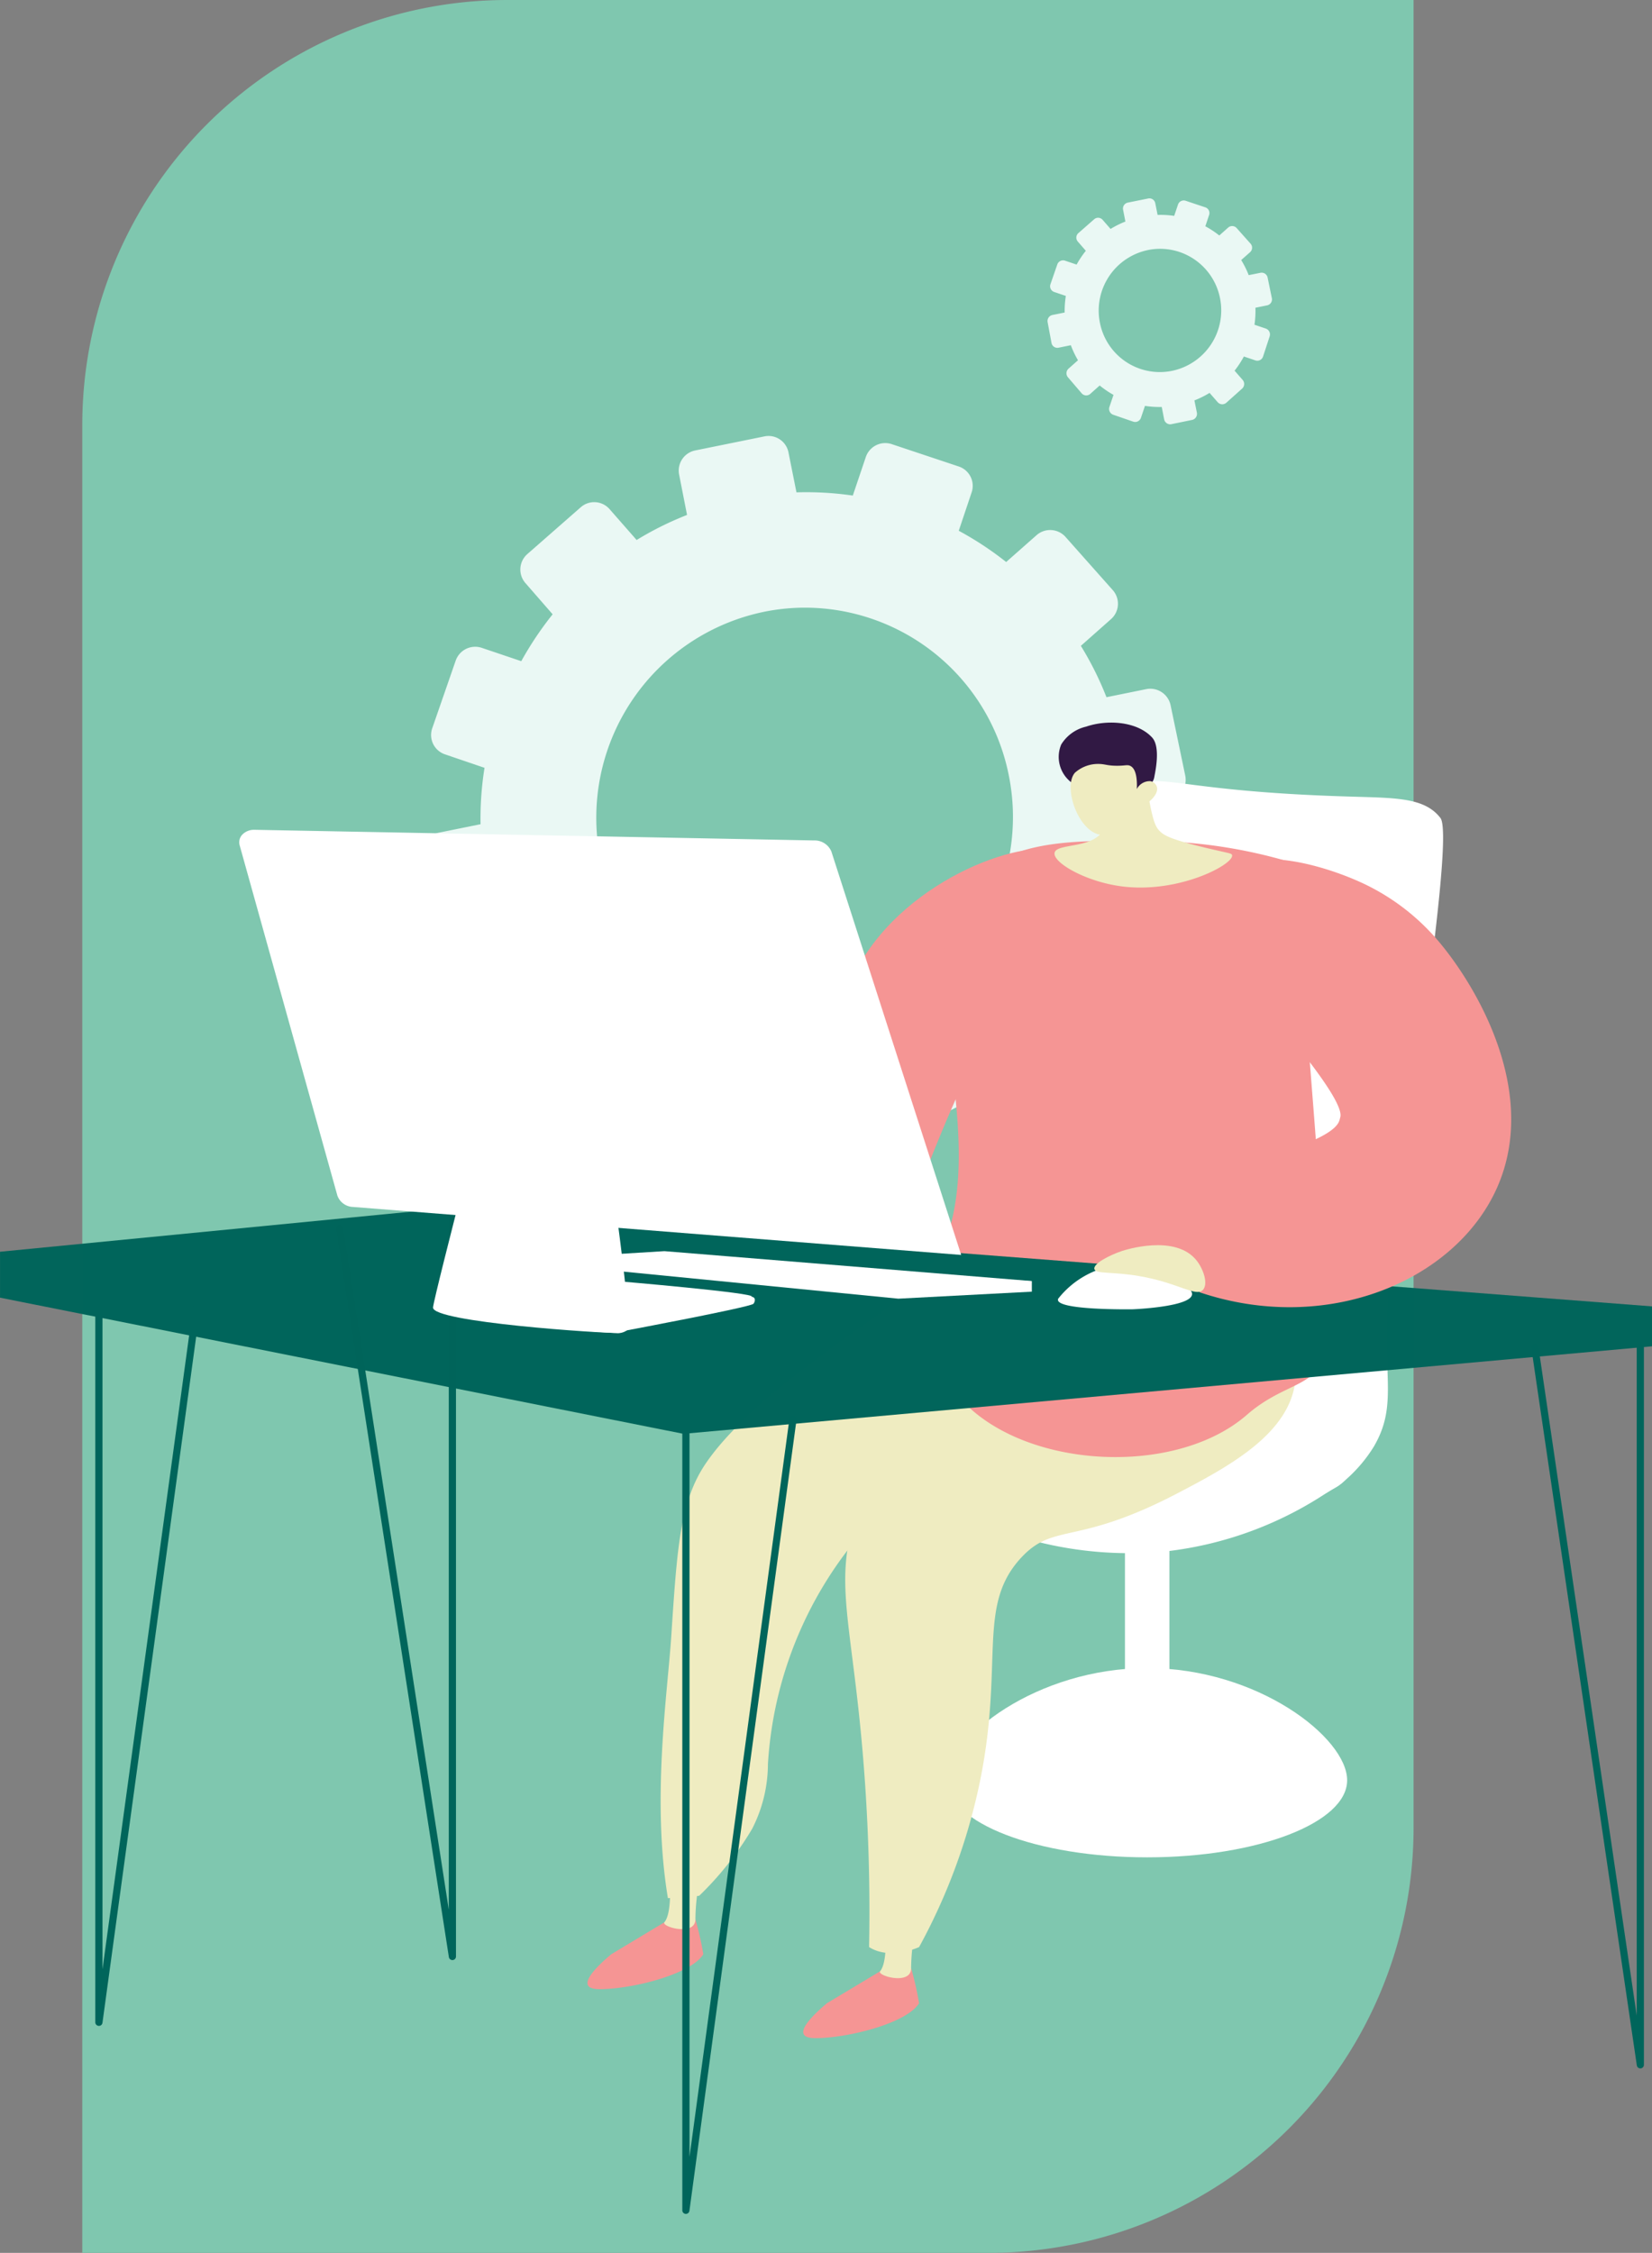 <svg xmlns="http://www.w3.org/2000/svg" xmlns:xlink="http://www.w3.org/1999/xlink" width="116.645" height="159" viewBox="0 0 116.645 159">
  <rect x="0" y="0" width="116.645" height="159" fill="#808080" stroke="none"/>
  <defs>
    <style>
      .cls-1 {
        fill: #7fc7af;
      }

      .cls-2 {
        fill: #eaf8f4;
      }

      .cls-3 {
        fill: #fff;
      }

      .cls-4 {
        fill: #f59594;
      }

      .cls-5 {
        fill: #efecc1;
      }

      .cls-6 {
        fill: url(#linear-gradient);
      }

      .cls-7, .cls-8 {
        fill: #00655b;
      }

      .cls-8 {
        opacity: 0.996;
      }
    </style>
    <linearGradient id="linear-gradient" x1="-346.9" y1="-81.996" x2="-347.54" y2="-83.635" gradientUnits="objectBoundingBox">
      <stop offset="0" stop-color="#311944"/>
      <stop offset="1" stop-color="#6b3976"/>
    </linearGradient>
  </defs>
  <g id="グループ_1677" data-name="グループ 1677" transform="translate(-4855.19 -6583)">
    <path id="長方形_2648" data-name="長方形 2648" class="cls-1" d="M30,0H94a0,0,0,0,1,0,0V129a30,30,0,0,1-30,30H0a0,0,0,0,1,0,0V30A30,30,0,0,1,30,0Z" transform="translate(4861 6583)"/>
    <g id="グループ_1588" data-name="グループ 1588" transform="translate(3037.466 5379.239)">
      <path id="合体_40" data-name="合体 40" class="cls-2" d="M817.547-10652.439l-.581-2.956a22.445,22.445,0,0,1-4.023-.267l-.959,2.855a1.467,1.467,0,0,1-1.864.935l-4.8-1.652a1.488,1.488,0,0,1-.908-1.89l.972-2.876a23.115,23.115,0,0,1-3.313-2.256l-2.263,2a1.444,1.444,0,0,1-2.062-.136l-3.3-3.843a1.5,1.5,0,0,1,.153-2.088l2.263-2a22.725,22.725,0,0,1-1.725-3.61l-2.941.6a1.438,1.438,0,0,1-1.7-1.152l-.932-4.973a1.482,1.482,0,0,1,1.154-1.726l2.936-.594a22.822,22.822,0,0,1,.281-3.98l-2.8-.954a1.441,1.441,0,0,1-.889-1.845l1.65-4.757a1.459,1.459,0,0,1,1.84-.914l2.794.943a23.478,23.478,0,0,1,2.215-3.308l-1.931-2.215a1.451,1.451,0,0,1,.147-2.038l3.766-3.3a1.438,1.438,0,0,1,2.033.125l1.915,2.184a22.567,22.567,0,0,1,3.56-1.769l-.56-2.852a1.451,1.451,0,0,1,1.138-1.7l4.883-.991a1.435,1.435,0,0,1,1.7,1.123l.565,2.826a22.8,22.8,0,0,1,3.978.227l.919-2.722a1.45,1.45,0,0,1,1.83-.908l4.73,1.577a1.438,1.438,0,0,1,.913,1.823l-.911,2.714a23.031,23.031,0,0,1,3.348,2.205l2.146-1.894a1.451,1.451,0,0,1,2.046.125l3.332,3.75a1.448,1.448,0,0,1-.118,2.048l-2.132,1.888a22.721,22.721,0,0,1,1.808,3.625l2.807-.57a1.466,1.466,0,0,1,1.722,1.143l1.031,4.948a1.454,1.454,0,0,1-1.13,1.728l-2.815.57a22.843,22.843,0,0,1-.225,4.071l2.729.921a1.487,1.487,0,0,1,.935,1.867l-1.583,4.837a1.455,1.455,0,0,1-1.854.927l-2.756-.935a23.423,23.423,0,0,1-2.237,3.408l1.934,2.207a1.5,1.5,0,0,1-.121,2.1l-3.8,3.395a1.457,1.457,0,0,1-2.076-.136l-1.942-2.229a22.86,22.86,0,0,1-3.635,1.8l.584,2.93a1.493,1.493,0,0,1-1.152,1.758l-4.982,1.009a1.411,1.411,0,0,1-.29.03A1.477,1.477,0,0,1,817.547-10652.439Zm-3.881-40.619a14.839,14.839,0,0,0-11.569,17.352,14.665,14.665,0,0,0,17.309,11.659,14.836,14.836,0,0,0,11.539-17.51,14.694,14.694,0,0,0-14.362-11.795A14.693,14.693,0,0,0,813.666-10693.059Zm28.256-13.589-.169-.869a6.693,6.693,0,0,1-1.184-.077l-.284.839a.43.43,0,0,1-.546.274l-1.412-.487a.436.436,0,0,1-.268-.554l.287-.848a6.678,6.678,0,0,1-.975-.663l-.664.592a.427.427,0,0,1-.608-.04l-.97-1.132a.437.437,0,0,1,.046-.612l.664-.589a6.651,6.651,0,0,1-.506-1.062l-.865.176a.421.421,0,0,1-.5-.339l-.273-1.461a.435.435,0,0,1,.34-.509l.863-.174a6.811,6.811,0,0,1,.083-1.171l-.825-.28a.425.425,0,0,1-.262-.543l.485-1.4a.431.431,0,0,1,.541-.267l.822.277a6.8,6.8,0,0,1,.651-.973l-.568-.652a.423.423,0,0,1,.046-.6l1.106-.97a.423.423,0,0,1,.6.035l.562.645a6.786,6.786,0,0,1,1.047-.522l-.163-.837a.428.428,0,0,1,.335-.5l1.436-.29a.42.42,0,0,1,.5.327l.166.833a6.383,6.383,0,0,1,1.171.067l.271-.8a.427.427,0,0,1,.538-.267l1.39.464a.424.424,0,0,1,.268.537l-.268.8a6.62,6.62,0,0,1,.986.65l.629-.56a.427.427,0,0,1,.6.039l.98,1.1a.427.427,0,0,1-.035.6l-.627.554a6.745,6.745,0,0,1,.53,1.065l.828-.165a.429.429,0,0,1,.506.333l.3,1.456a.429.429,0,0,1-.332.509l-.828.168a6.56,6.56,0,0,1-.067,1.2l.8.271a.437.437,0,0,1,.273.549l-.466,1.422a.425.425,0,0,1-.544.274l-.812-.274a6.6,6.6,0,0,1-.656,1l.568.65a.438.438,0,0,1-.035.615l-1.117,1a.432.432,0,0,1-.611-.042l-.57-.655a6.468,6.468,0,0,1-1.071.53l.174.863a.439.439,0,0,1-.34.516l-1.465.3a.416.416,0,0,1-.084.009A.44.44,0,0,1,841.922-10706.647Zm-1.141-11.944a4.362,4.362,0,0,0-3.4,5.1,4.311,4.311,0,0,0,5.089,3.427,4.358,4.358,0,0,0,3.394-5.147,4.319,4.319,0,0,0-4.224-3.468A4.293,4.293,0,0,0,840.781-10718.592Z" transform="translate(1058 11940)"/>
      <g id="グループ_1583" data-name="グループ 1583" transform="translate(1859.205 1254.761)">
        <path id="パス_13740" data-name="パス 13740" class="cls-3" d="M2347.334,1589.723c0,3-6.321,5.439-14.119,5.439s-14.118-2.435-14.118-5.439,6.321-7.919,14.118-7.919S2347.334,1586.719,2347.334,1589.723Z" transform="translate(-2293.695 -1515.076)"/>
        <path id="パス_13742" data-name="パス 13742" class="cls-3" d="M2385.012,1541.8a3.2,3.2,0,0,1-1.586.009,1.021,1.021,0,0,1-.758-.993v-13.546h3.139v13.527A1.04,1.04,0,0,1,2385.012,1541.8Z" transform="translate(-2344.718 -1471.303)"/>
        <g id="グループ_1575" data-name="グループ 1575" transform="translate(21.403 3.575)">
          <path id="パス_13744" data-name="パス 13744" class="cls-3" d="M2369.763,1265.781c3.254.1,5.277.058,6.4,1.512,1.174,1.525-3.551,29.276-3.771,34.706-.2,4.951.672,6.908-.928,9.652a10.211,10.211,0,0,1-2.1,2.442c-4.536,3.7-16.238,3.656-21.163-4.071-3.929-6.164,1.247-41.7,5.864-44.707C2356.326,1263.842,2356.845,1265.4,2369.763,1265.781Z" transform="translate(-2337.34 -1264.136)"/>
          <path id="パス_13745" data-name="パス 13745" class="cls-3" d="M2300.018,1475.185l4.8-3.032s12.847-4.224,24.733,1.732a3.946,3.946,0,0,1,2.159,3.532,2.833,2.833,0,0,1-1.74,2.614,25.819,25.819,0,0,1-11.7,4.365,26.6,26.6,0,0,1-17.424-4.4,2.874,2.874,0,0,1-1.95-2.158A2.534,2.534,0,0,1,2300.018,1475.185Z" transform="translate(-2298.838 -1429.478)"/>
        </g>
        <g id="グループ_1582" data-name="グループ 1582" transform="translate(0 0)">
          <g id="グループ_1576" data-name="グループ 1576" transform="translate(0 81.776)">
            <path id="パス_13746" data-name="パス 13746" class="cls-4" d="M2192.087,1674.1l4.095-2.46h1.848a22.187,22.187,0,0,1,.558,2.46c-.823,1.349-4.657,2.376-7.05,2.461-.4.014-.951.016-1.095-.272C2190.2,1675.8,2191.285,1674.775,2192.087,1674.1Z" transform="translate(-2190.409 -1668.951)"/>
            <path id="パス_13747" data-name="パス 13747" class="cls-5" d="M2218.266,1658.034c.007,1.434-.054,2.445-.414,2.89-.252.313,2.176,1.018,2.189-.2a14.027,14.027,0,0,1,.264-2.59Z" transform="translate(-2212.42 -1658.034)"/>
          </g>
          <g id="グループ_1577" data-name="グループ 1577" transform="translate(15.23 85.235)">
            <path id="パス_13748" data-name="パス 13748" class="cls-4" d="M2269.243,1691.622l4.1-2.46h1.848a22.174,22.174,0,0,1,.558,2.46c-.823,1.349-4.657,2.376-7.05,2.461-.4.014-.951.016-1.095-.272C2267.357,1693.323,2268.441,1692.3,2269.243,1691.622Z" transform="translate(-2267.565 -1686.476)"/>
            <path id="パス_13749" data-name="パス 13749" class="cls-5" d="M2295.422,1675.558c.007,1.434-.054,2.445-.414,2.89-.252.313,2.176,1.018,2.189-.2a14.03,14.03,0,0,1,.264-2.591Z" transform="translate(-2289.576 -1675.558)"/>
          </g>
          <path id="パス_13750" data-name="パス 13750" class="cls-5" d="M2217.094,1463.235c-1.159-6.993-.027-14.461.237-18.478.42-6.388.63-9.582,2.478-12.265,2.42-3.514,7.373-7.028,11.559-10a21.181,21.181,0,0,0,1.993-1.568,22.865,22.865,0,0,0,4.546-5.6c9.477-2.78,18.218-1.653,22.075,3.429a7.379,7.379,0,0,1,1.778,3.74c.487,4.238-3.677,9.34-8.35,10.406-5.939,1.354-9.384-4.743-14.646-2.714-.524.2-2.074,1.762-5.216,4.786-2.281,2.2-3.422,3.295-3.785,3.731a27.57,27.57,0,0,0-5.607,15.072,10.089,10.089,0,0,1-1.11,4.559,22.449,22.449,0,0,1-3.746,4.738Z" transform="translate(-2211.415 -1380.268)"/>
          <path id="パス_13751" data-name="パス 13751" class="cls-5" d="M2287.826,1504.595s-2.027.957-3.532,0c.05-2.535.054-6.5-.271-11.355-.71-10.62-2.213-13.831-.879-18.366.963-3.273,3.549-7.732,11.179-11.9l19.378-1.9a6.07,6.07,0,0,1,.691,3.546c-.407,3.769-4.74,6.08-8.363,7.969-7.155,3.731-8.666,2.014-11,4.529-3.15,3.4-1.188,7.4-2.909,15.8A41.953,41.953,0,0,1,2287.826,1504.595Z" transform="translate(-2264.411 -1418.176)"/>
          <g id="グループ_1581" data-name="グループ 1581" transform="translate(16.999)">
            <g id="グループ_1580" data-name="グループ 1580">
              <path id="パス_13752" data-name="パス 13752" class="cls-4" d="M2280.429,1317c-2.654-.23-6.673-12.792-1.1-20.9,4.1-5.974,12.656-8.44,14.148-6.628.866,1.052-.914,3.216-4.213,9.427C2282.494,1311.641,2282.216,1317.159,2280.429,1317Z" transform="translate(-2276.527 -1279.98)"/>
              <path id="パス_13753" data-name="パス 13753" class="cls-4" d="M2338.607,1287.737a35.851,35.851,0,0,0-10.513-1.721c-5.013-.059-9.02-.107-11.778,2.006-6.661,5.1.8,17.7-3.031,26.834a11.535,11.535,0,0,0-.577,7.648,7.857,7.857,0,0,0,1.285,2.162c4.047,5.622,15.5,6.468,20.8,1.846,2.808-2.453,5.34-1.908,5.408-4.811C2340.466,1310.242,2338.5,1298.767,2338.607,1287.737Z" transform="translate(-2305.229 -1277.66)"/>
              <g id="グループ_1579" data-name="グループ 1579" transform="translate(15.982)">
                <path id="パス_13755" data-name="パス 13755" class="cls-5" d="M2363.9,1254.467a18.1,18.1,0,0,0,.388,3.958c.225,1.056.388,1.33.595,1.553.312.336.785.621,3.461,1.255,1.46.346,1.647.339,1.68.471.157.643-3.819,2.772-7.911,2.192-2.5-.354-4.761-1.679-4.622-2.356s2.628-.285,3.371-1.515c.517-.856-.062-2.087-.747-3.107C2360.783,1255.793,2363.24,1255.594,2363.9,1254.467Z" transform="translate(-2357.49 -1252.354)"/>
                <g id="グループ_1578" data-name="グループ 1578" transform="translate(0.283)">
                  <path id="パス_13756" data-name="パス 13756" class="cls-6" d="M2359.818,1247.974a2.262,2.262,0,0,1-.706-2.669,2.8,2.8,0,0,1,1.754-1.259c1.5-.516,3.614-.375,4.664.767.623.678.208,2.475.154,2.793-.062.36-.31.535-.5.84-.261.422-.668,1.091-1.326,2.2a6.053,6.053,0,0,0-.624-.878,5.67,5.67,0,0,0-1.054-.958C2361.122,1248.1,2360.543,1248.506,2359.818,1247.974Z" transform="translate(-2358.926 -1243.761)"/>
                  <path id="パス_13757" data-name="パス 13757" class="cls-5" d="M2368.409,1261.453a3.372,3.372,0,0,1-2.639,2.087c-1.838.3-3.156-3.339-2.227-4.386a2.455,2.455,0,0,1,1.723-.616c.4.01.563.122,1.213.127.6.005.743-.088.95,0,.259.115.529.479.483,1.643a1.023,1.023,0,0,1,.966-.555.67.67,0,0,1,.3.16C2369.556,1260.283,2369.286,1260.92,2368.409,1261.453Z" transform="translate(-2362.386 -1255.62)"/>
                </g>
              </g>
            </g>
          </g>
        </g>
      </g>
      <g id="グループ_1585" data-name="グループ 1585" transform="translate(1777.748 1289.099)">
        <path id="パス_13760" data-name="パス 13760" class="cls-7" d="M2088.434,1470.719h.02a.254.254,0,0,0,.235-.253v-52.491a.254.254,0,1,0-.508,0v49.19l-7.45-48.093a.254.254,0,1,0-.5.078l7.955,51.354A.254.254,0,0,0,2088.434,1470.719Z" transform="translate(-2016.517 -1417.72)"/>
        <g id="グループ_1584" data-name="グループ 1584" transform="translate(0 0.143)">
          <path id="パス_13761" data-name="パス 13761" class="cls-8" d="M1934.37,1425.166l-87.27-6.72-29.374,2.864v3.241l48.247,9.609,68.4-6.176Z" transform="translate(-1777.748 -1418.446)"/>
        </g>
        <path id="パス_13763" data-name="パス 13763" class="cls-7" d="M2224.566,1547.8a.254.254,0,0,0,.251-.22l7.565-55.85a.254.254,0,0,0-.5-.068l-7.059,52.115v-52.081a.254.254,0,1,0-.508,0v55.85a.254.254,0,0,0,.237.254Z" transform="translate(-2136.162 -1476.887)"/>
        <path id="パス_13764" data-name="パス 13764" class="cls-7" d="M1781.574,1505.995a.254.254,0,0,0,.252-.22l7.011-51.309a.254.254,0,1,0-.5-.069L1781.828,1502v-49.6a.254.254,0,1,0-.508,0v53.34a.254.254,0,0,0,.237.253Z" transform="translate(-1734.615 -1448.35)"/>
        <path id="パス_13765" data-name="パス 13765" class="cls-7" d="M2535.7,1517.072h.019a.254.254,0,0,0,.235-.253V1466.2a.254.254,0,0,0-.508,0v47.142l-6.939-47.179a.254.254,0,1,0-.5.074l7.445,50.616A.254.254,0,0,0,2535.7,1517.072Z" transform="translate(-2379.904 -1456.427)"/>
      </g>
      <g id="グループ_1586" data-name="グループ 1586" transform="translate(1900.825 1264.404)">
        <path id="パス_13766" data-name="パス 13766" class="cls-4" d="M2402.871,1323.181l-1.619-1.81c4.205-5.518,7.543-7.909,9.907-9.049,1.619-.781,1.553-1.285,1.619-1.476.4-1.148-4.007-6.187-5.158-7.716-2.119-2.813-4.125-7.613-2.565-9.54,1.624-2.006,6.8-.51,9.541.821a15.758,15.758,0,0,1,4.86,3.682c2.58,2.9,7.545,10.718,4.373,17.759C2420.881,1322.391,2411.845,1326.191,2402.871,1323.181Z" transform="translate(-2401.252 -1292.612)"/>
      </g>
      <path id="パス_13767" data-name="パス 13767" class="cls-3" d="M2218.656,1437.144v-.747l-32.143-1.732v.739l22.714,2.235Z" transform="translate(-328.076 -142.221)"/>
      <path id="パス_13768" data-name="パス 13768" class="cls-3" d="M2218.656,1434.851l-9.971.127-22.173-1.859,6.2-.38Z" transform="translate(-328.076 -140.675)"/>
      <g id="グループ_1587" data-name="グループ 1587" transform="translate(1834.615 1261.81)">
        <path id="パス_13770" data-name="パス 13770" class="cls-3" d="M2116.811,1312.086l-9.167-28.476a1.282,1.282,0,0,0-1.224-.778l-39.5-.751a1.156,1.156,0,0,0-.855.326.787.787,0,0,0-.2.771l6.9,24.721a1.215,1.215,0,0,0,1.1.8Z" transform="translate(-2065.834 -1281.565)"/>
        <path id="パス_13772" data-name="パス 13772" class="cls-3" d="M2196.2,1448.391l1.629.562s8.565-1.609,8.938-1.871c.059-.042.265-.44-.118-.506-2.021-.347-9.4-.6-9.4-.6l-.676.038Z" transform="translate(-2170.466 -1413.107)"/>
        <path id="パス_13773" data-name="パス 13773" class="cls-3" d="M2195.608,1445.857l1.629.561s8.564-1.613,8.937-1.876-9.518-1.1-9.518-1.1l-.675.04Z" transform="translate(-2169.991 -1411.073)"/>
        <path id="パス_13774" data-name="パス 13774" class="cls-3" d="M2142.326,1356.028s-4.157,17.882-4.28,18.929c-.113.965,10.1,1.913,12.552,2a1.155,1.155,0,0,0,.555-.19c.677-.078-2.492-20.478-2.492-20.478l-.233.009Z" transform="translate(-2123.791 -1340.916)"/>
        <path id="パス_13775" data-name="パス 13775" class="cls-3" d="M2140.01,1356.028s-4.727,18.063-4.849,19.109,12.026,1.843,13.088,1.808c.677-.078-2.136-20.651-2.136-20.651Z" transform="translate(-2121.476 -1340.916)"/>
      </g>
      <path id="パス_13776" data-name="パス 13776" class="cls-3" d="M2367.094,1438.842a12.091,12.091,0,0,0-4.253-1.124,6.366,6.366,0,0,0-4.129,2.366c-.381.84,5.268.748,5.268.748S2370.715,1440.57,2367.094,1438.842Z" transform="translate(-466.27 -144.665)"/>
      <path id="パス_13777" data-name="パス 13777" class="cls-5" d="M2378.95,1431.693c-1.5-1.913-5.093-.744-5.3-.675-.857.291-2.007.883-1.927,1.26s1.234.175,3.141.5c2.791.472,4.029,1.507,4.523.98C2379.77,1433.353,2379.444,1432.321,2378.95,1431.693Z" transform="translate(-476.728 -138.959)"/>
    </g>
  </g>
</svg>
